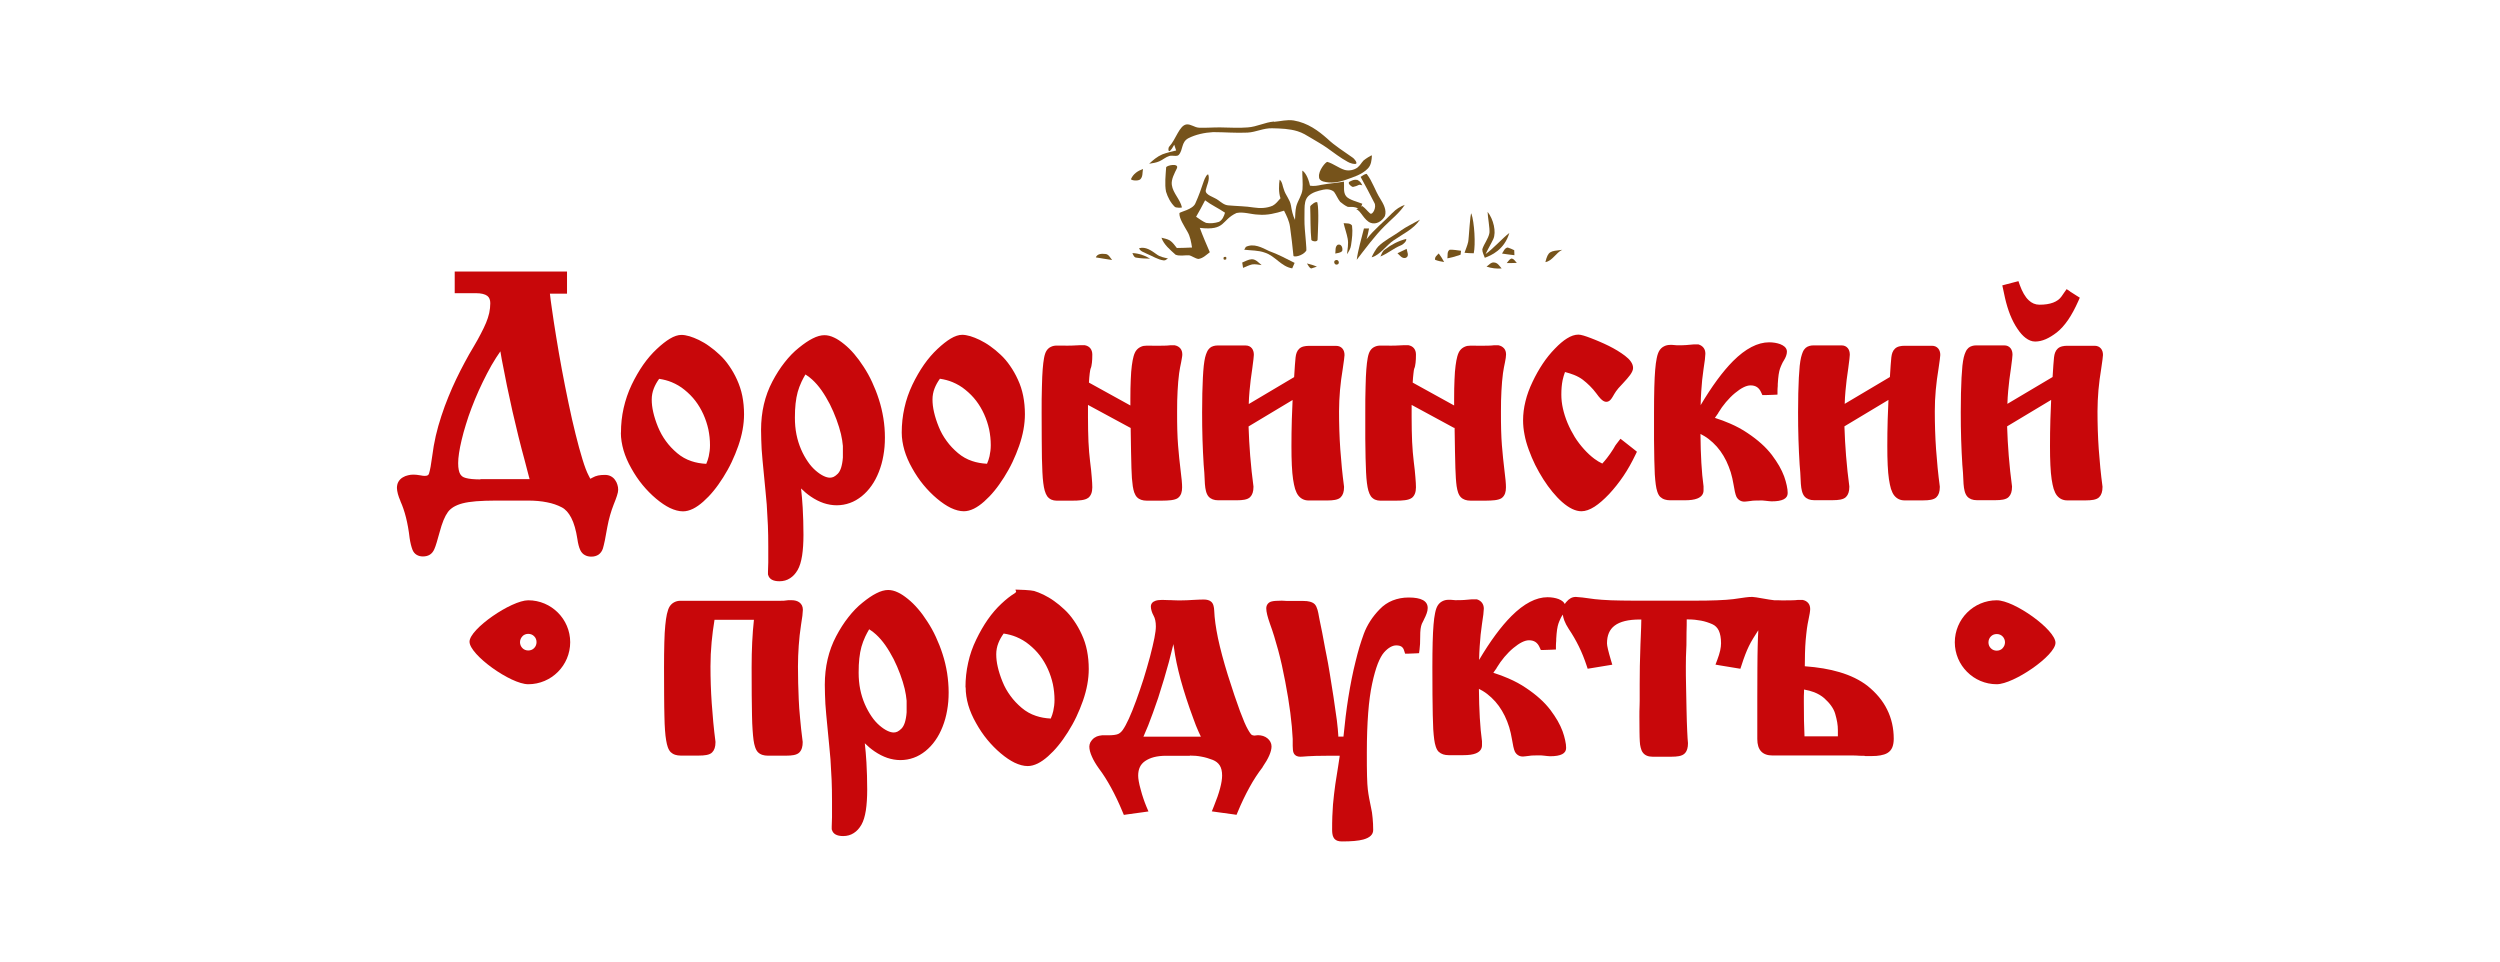 <?xml version="1.0" encoding="UTF-8"?>
<svg xmlns="http://www.w3.org/2000/svg" id="_Слой_1" data-name="Слой 1" viewBox="0 0 260 100">
  <defs>
    <style>
      .cls-1 {
        fill: #c8070a;
      }

      .cls-1, .cls-2 {
        fill-rule: evenodd;
        stroke-width: 0px;
      }

      .cls-2 {
        fill: #76531b;
      }
    </style>
  </defs>
  <g>
    <path class="cls-1" d="m139.18,76.61h.54c.14-1.43.3-2.78.5-4.03.22-1.38.47-2.64.76-3.79h0c.13-.53.26-1.03.4-1.5.14-.47.3-.93.46-1.38h0c.17-.46.4-.91.67-1.33.27-.42.6-.83.97-1.21.39-.41.85-.72,1.35-.92.51-.2,1.06-.31,1.67-.31,1.32,0,1.98.36,1.98,1.09,0,.19-.04.38-.11.57-.03.09-.07.19-.12.3h0c-.04.09-.1.21-.17.35h0s-.01.03-.01.03h0c-.11.21-.18.34-.2.4h0c-.06.15-.1.32-.13.53-.03.22-.04.48-.04.79,0,.58-.02,1.03-.07,1.37l-.05.36-.36.02-.75.03h-.34s-.1-.31-.1-.31c-.05-.19-.14-.32-.26-.41h0c-.13-.09-.32-.14-.56-.14-.2,0-.4.06-.6.17h0c-.22.12-.45.31-.67.56h0c-.23.26-.44.65-.65,1.17-.21.55-.41,1.24-.59,2.09-.18.84-.32,1.85-.41,3.03-.09,1.19-.14,2.56-.14,4.1,0,1.03,0,1.85.02,2.46.02.63.04,1.09.08,1.39h0c.04.31.08.61.14.92.06.32.12.64.19.95h0c.08.34.14.72.17,1.11.04.4.06.82.06,1.25,0,.47-.34.8-1.03.99-.51.14-1.25.2-2.22.2-.18,0-.34-.02-.47-.07h0c-.18-.07-.32-.18-.4-.34h0c-.06-.1-.1-.23-.12-.37-.02-.12-.03-.26-.03-.41,0-.47,0-.94.02-1.41.02-.46.04-.88.07-1.24.03-.36.07-.72.11-1.07.04-.36.09-.7.13-1.02h0s.06-.39.06-.39h0c.08-.52.16-1.03.23-1.45h0c.07-.43.12-.76.15-.99h0s.02-.15.02-.15h-1.4c-.81,0-1.45.02-1.91.05h0l-.56.04c-.15,0-.23.01-.25.01-.14,0-.26-.03-.37-.08h0c-.14-.07-.25-.18-.31-.33-.04-.09-.06-.2-.07-.33-.01-.12-.02-.24-.02-.39v-.72h0c-.04-.82-.12-1.73-.25-2.73-.13-.99-.3-2.07-.53-3.25-.22-1.17-.46-2.25-.73-3.25-.27-1-.55-1.92-.86-2.76h0c-.12-.35-.22-.66-.28-.91-.07-.28-.1-.5-.1-.68s.05-.33.15-.46c.1-.13.24-.22.42-.26.11-.03.25-.05.43-.06.17-.01.37-.02.6-.02h.03c.16.01.35.02.57.03.19,0,.47,0,.84,0h.82c.26,0,.48.02.66.07.23.06.41.15.54.29h0c.11.13.2.31.27.56.06.2.11.46.16.76h0s.03.14.06.31l.16.78c.03.14.07.31.11.54.03.16.08.41.14.75l.16.86h0c.04.22.09.48.16.81.09.44.2,1.04.32,1.79.12.72.25,1.54.39,2.45h0c.15,1,.27,1.81.35,2.44.08.67.13,1.19.15,1.57v.02s0,.08,0,.12h0ZM58.97,28.73v1.81h-1.78c.05.46.12.99.21,1.59.12.84.26,1.8.44,2.88.18,1.1.37,2.23.59,3.4.21,1.13.44,2.29.69,3.48.25,1.19.49,2.28.74,3.26.24.99.49,1.87.72,2.63h0c.23.75.44,1.3.63,1.66.12.23.18.35.18.35,0,0,.02,0,.05-.02.06-.02.13-.06.21-.11.15-.09.34-.16.56-.21.2-.04.43-.06.7-.06.22,0,.42.04.6.13.18.09.34.22.46.4.11.15.19.31.24.49.06.17.08.35.08.54,0,.14-.04.35-.13.62-.08.24-.19.55-.34.91h0c-.14.35-.26.72-.37,1.1-.11.39-.21.8-.29,1.24h0c-.09.54-.18.99-.25,1.36h0c-.08.38-.15.67-.21.87h0c-.09.27-.24.48-.45.63-.21.14-.46.21-.75.21-.25,0-.48-.05-.67-.16-.21-.11-.36-.28-.47-.5-.08-.16-.14-.34-.19-.54-.05-.19-.09-.4-.12-.62h0c-.14-.92-.35-1.66-.64-2.22-.27-.52-.6-.89-.99-1.09h0c-.44-.23-.95-.41-1.53-.52-.58-.12-1.25-.18-1.98-.18h-3.33c-.79,0-1.47.03-2.05.07-.58.05-1.05.12-1.43.22h0c-.35.09-.66.22-.92.37-.24.15-.44.32-.59.52h0c-.16.22-.32.51-.46.85-.15.36-.28.78-.41,1.26h0c-.11.41-.21.76-.3,1.05-.09.3-.17.54-.25.71h0c-.22.51-.61.76-1.19.76-.25,0-.47-.06-.65-.17h0c-.2-.12-.34-.3-.43-.52h0c-.06-.16-.12-.34-.17-.55-.05-.2-.09-.42-.13-.67h0c-.09-.8-.22-1.51-.38-2.15h0c-.16-.63-.35-1.19-.57-1.67v-.02c-.13-.29-.21-.54-.27-.75-.06-.24-.1-.45-.1-.62,0-.24.05-.46.15-.64.11-.19.26-.35.47-.47h0c.17-.1.34-.17.53-.21.18-.05.37-.07.56-.07s.43.02.7.07c.12.02.21.04.3.05.07,0,.13.01.18.01.15,0,.26-.02.33-.07.05-.03.09-.09.12-.18h0c.11-.35.22-.95.33-1.8h0c.09-.71.21-1.41.37-2.11h0c.16-.68.35-1.37.58-2.06.23-.7.47-1.36.73-1.99.26-.64.53-1.26.82-1.86.28-.58.57-1.16.88-1.73.3-.57.61-1.11.93-1.64h0c.28-.47.53-.92.74-1.33.22-.41.4-.8.55-1.15.14-.33.25-.68.33-1.02.07-.34.11-.68.11-1.02s-.1-.6-.31-.76c-.24-.18-.64-.28-1.18-.28h-2.21v-2.25h11.68v.44Zm-9.01,21.1h5.12l-.07-.25c-.04-.15-.09-.35-.16-.61h0c-.08-.33-.17-.67-.27-1.04h0c-.46-1.67-.88-3.39-1.28-5.14-.4-1.76-.77-3.57-1.12-5.43h0c-.04-.24-.08-.51-.14-.82-.15.22-.3.44-.45.67h0c-.33.51-.64,1.06-.94,1.64h0c-.3.58-.59,1.17-.86,1.77-.27.6-.51,1.19-.74,1.79-.23.6-.43,1.18-.6,1.75-.17.55-.32,1.08-.44,1.6h0c-.12.5-.21.95-.27,1.36-.06.4-.09.74-.09,1.04s.02.52.06.71c.04.18.08.32.15.43.06.1.13.18.22.25.09.07.21.12.36.16h0c.16.05.37.08.63.11.25.02.55.04.9.04h0Zm14.62-4.83c0-.88.09-1.73.28-2.57.19-.83.46-1.63.83-2.41.37-.77.77-1.46,1.2-2.08.44-.63.91-1.17,1.41-1.64.5-.47.96-.83,1.36-1.07.45-.27.85-.4,1.21-.4.24,0,.52.05.84.14.3.09.62.22.98.39h0c.36.18.73.39,1.08.65.36.25.72.55,1.07.88.37.34.7.73,1,1.17.3.43.57.9.81,1.43.24.53.43,1.09.55,1.69.12.61.18,1.24.18,1.91,0,.51-.05,1.05-.15,1.6-.1.55-.25,1.11-.45,1.69h0c-.2.57-.43,1.13-.69,1.68-.26.55-.56,1.08-.88,1.59h0c-.33.52-.66.99-1,1.4-.34.42-.7.79-1.06,1.11-.37.33-.73.58-1.07.75-.37.18-.72.27-1.05.27-.42,0-.87-.12-1.36-.35-.45-.22-.93-.54-1.44-.97-.5-.42-.97-.9-1.4-1.42-.43-.52-.82-1.1-1.17-1.73h0c-.36-.63-.63-1.26-.81-1.87-.18-.63-.28-1.24-.28-1.84h0Zm3.97-5.6c-.24.33-.42.66-.55.99-.15.38-.22.77-.22,1.16,0,.42.05.86.16,1.33.11.48.27.98.49,1.52h0c.22.53.49,1.02.82,1.47.33.46.73.88,1.18,1.26h0c.44.37.93.65,1.48.83h0c.47.16.98.25,1.54.28.11-.25.2-.51.26-.78h0c.08-.36.13-.75.13-1.16,0-.56-.06-1.1-.17-1.64h0c-.12-.54-.29-1.06-.52-1.57-.23-.51-.51-.98-.83-1.4h0c-.32-.42-.7-.8-1.12-1.14h0c-.41-.34-.86-.6-1.34-.8-.41-.17-.84-.28-1.3-.35h0Zm14.76,11.4c.07.63.13,1.29.17,1.99.05.89.08,1.84.08,2.83,0,.84-.05,1.56-.14,2.16-.1.63-.25,1.12-.46,1.49h0c-.22.38-.48.67-.8.87-.32.21-.69.31-1.1.31-.66,0-1.05-.22-1.17-.65l-.02-.06v-.28c.01-.21.02-.53.03-.96,0-.35,0-.92,0-1.7s-.01-1.48-.04-2.17c-.03-.71-.07-1.43-.12-2.16h0c-.04-.41-.08-.87-.13-1.42-.05-.49-.1-1.04-.16-1.66h0c-.05-.57-.1-1.09-.15-1.56-.04-.47-.07-.85-.09-1.12-.02-.29-.03-.62-.04-.97-.01-.36-.02-.7-.02-1.02,0-1.87.39-3.55,1.18-5.05h0c.39-.74.81-1.4,1.27-1.98.46-.59.95-1.1,1.48-1.52h0c.53-.43,1-.75,1.42-.96.46-.24.88-.35,1.24-.35.32,0,.66.08,1.01.25.33.15.67.38,1.04.68h0c.36.29.71.63,1.05,1.03.33.39.66.83.98,1.33.32.49.62,1.02.88,1.59.26.56.5,1.16.7,1.79h0c.21.64.36,1.29.47,1.96.11.67.16,1.34.16,2.02s-.05,1.28-.16,1.88c-.1.59-.26,1.16-.47,1.69h0c-.21.53-.46,1.01-.76,1.43-.3.43-.64.79-1.02,1.1-.39.31-.8.55-1.23.7h0c-.44.16-.9.24-1.38.24-.45,0-.91-.08-1.36-.23-.44-.15-.89-.38-1.33-.68-.38-.26-.71-.54-1.01-.84h0Zm.45-11.85c-.15.25-.28.5-.4.75-.17.36-.3.72-.4,1.07h0c-.1.36-.17.76-.22,1.2-.05.44-.07.93-.07,1.47,0,.61.05,1.19.16,1.74.11.55.27,1.06.48,1.55.21.49.45.91.71,1.29h0c.25.37.53.68.82.93.29.25.57.44.83.56.23.11.45.17.65.17.13,0,.26-.03.39-.09.14-.07.28-.18.43-.33h0c.13-.14.24-.33.33-.6.09-.29.16-.65.19-1.08v-1.2c-.03-.38-.1-.8-.2-1.24-.11-.47-.27-.97-.47-1.52-.2-.54-.43-1.07-.68-1.57-.26-.5-.54-.98-.86-1.44h0c-.31-.44-.64-.82-.98-1.13h0c-.23-.21-.46-.39-.7-.53h0Zm10.02,6.04c0-.88.09-1.73.28-2.57.18-.83.46-1.63.83-2.41.37-.77.77-1.46,1.2-2.08.44-.63.91-1.17,1.41-1.64.5-.47.96-.83,1.36-1.07.45-.27.85-.4,1.21-.4.24,0,.52.05.84.14.3.09.62.22.98.39h0c.36.18.73.39,1.09.65.36.25.72.55,1.07.88.37.34.7.73,1,1.17.3.43.57.9.81,1.43.25.53.43,1.09.55,1.69.12.61.18,1.24.18,1.91,0,.51-.05,1.05-.15,1.6-.1.55-.25,1.11-.45,1.69h0c-.2.57-.43,1.13-.69,1.68-.26.55-.56,1.08-.88,1.59h0c-.33.52-.66.99-1,1.4-.34.42-.7.79-1.06,1.11-.37.33-.73.58-1.07.75-.37.18-.72.27-1.05.27-.42,0-.88-.12-1.36-.35-.45-.22-.93-.54-1.44-.97-.5-.42-.97-.9-1.4-1.42-.43-.52-.82-1.1-1.17-1.73h0c-.36-.63-.63-1.26-.81-1.87-.18-.63-.28-1.24-.28-1.84h0Zm3.97-5.6c-.24.33-.42.66-.55.99-.15.38-.22.77-.22,1.16,0,.42.05.86.16,1.33.11.48.27.98.49,1.52h0c.21.53.49,1.02.82,1.47.33.46.73.88,1.18,1.26h0c.44.37.93.65,1.48.83h0c.47.16.98.25,1.54.28.11-.25.2-.51.26-.78h0c.08-.36.13-.75.13-1.16,0-.56-.06-1.1-.17-1.64h0c-.12-.54-.29-1.06-.52-1.57-.23-.51-.51-.98-.83-1.4h0c-.32-.42-.7-.8-1.12-1.14h0c-.41-.34-.86-.6-1.34-.8-.41-.17-.84-.28-1.3-.35h0Zm19.8,5.1l-4.4-2.38v1.3c0,.93.02,1.78.05,2.53.04.75.09,1.44.17,2.06.08.63.14,1.17.17,1.61.04.45.06.81.06,1.07,0,.52-.15.89-.44,1.11h-.01c-.15.11-.38.19-.7.23-.27.04-.61.05-1.02.05h-1.54c-.2,0-.38-.04-.55-.11h0c-.17-.08-.32-.2-.43-.35h0c-.1-.15-.19-.34-.26-.59-.06-.21-.11-.48-.15-.8h0c-.04-.3-.07-.68-.09-1.12-.02-.41-.04-.9-.05-1.46-.01-.55-.02-1.22-.02-2.01,0-.95-.01-1.86-.01-2.71,0-.99,0-1.89.03-2.69.02-.77.04-1.38.08-1.83.04-.47.08-.85.14-1.16.06-.34.15-.59.25-.75h0c.12-.19.27-.33.47-.42.18-.09.39-.13.61-.13h.22s.13,0,.13,0h.16s0,0,0,0h.29s.1.01.18.01c.18,0,.38,0,.6-.01.22,0,.51-.02.85-.04h.03s.37,0,.37,0h.07c.25.05.45.15.59.33h0c.13.17.2.38.2.64,0,.34-.01.63-.04.86-.03.26-.07.47-.14.61h0c-.03.07-.05.23-.09.5-.03.25-.06.57-.08.95l4.31,2.38v-.69c0-.75.01-1.42.04-2.01.02-.58.06-1.06.11-1.44.05-.39.11-.71.18-.96.08-.29.18-.51.31-.66h0c.13-.16.29-.27.47-.35h0c.17-.08.37-.11.58-.11h.21s.13,0,.13,0h.13s.01,0,.01,0c.11,0,.2,0,.27.01.05,0,.13,0,.23,0,.35,0,.63,0,.85-.01.24,0,.44-.02.61-.04h.03s.02,0,.02,0h.43c.25.05.45.16.59.33.14.17.2.38.2.63,0,.08-.01.2-.04.35-.02.14-.05.29-.08.45h0c-.04.17-.07.35-.11.54-.04.2-.07.41-.1.61h0c-.07.56-.13,1.17-.16,1.84-.04.65-.05,1.36-.05,2.13s0,1.43.02,1.98c.02.57.04,1.09.08,1.55.04.47.08.91.12,1.32.04.44.09.86.14,1.25h0c.05.41.09.77.12,1.06.03.31.04.55.04.74,0,.24-.03.45-.09.62h0c-.08.22-.2.38-.37.5-.15.1-.38.17-.69.21-.26.03-.6.05-.99.05h-1.53c-.44,0-.79-.12-1.02-.36-.12-.12-.21-.29-.29-.5-.06-.18-.11-.39-.15-.65-.03-.24-.06-.51-.09-.83-.02-.3-.04-.65-.05-1.06-.01-.38-.02-.95-.04-1.69-.01-.67-.03-1.5-.04-2.48h0Zm12.34-2.48l4.7-2.79c.03-.52.06-.93.08-1.24.03-.37.05-.64.07-.81h0c.02-.19.06-.35.11-.49.06-.16.15-.3.26-.4h0c.12-.12.27-.2.47-.25.16-.04.34-.06.54-.06h2.84c.28,0,.5.1.66.29.14.17.21.39.21.67,0,.07-.02.23-.05.48-.03.27-.08.56-.13.92h0c-.13.76-.22,1.5-.29,2.24-.06.74-.1,1.48-.1,2.21,0,1.33.04,2.64.13,3.94.09,1.31.22,2.61.39,3.89v.04s0,.02,0,.02c0,.46-.11.81-.34,1.04h0c-.13.14-.34.23-.61.28-.21.04-.48.06-.8.06h-1.94c-.42,0-.79-.17-1.06-.51h0c-.13-.16-.24-.39-.34-.69-.08-.27-.15-.61-.21-1h0c-.06-.39-.1-.87-.13-1.46-.03-.59-.04-1.25-.04-1.99,0-.88.01-1.81.04-2.78.02-.68.05-1.35.08-2.02l-4.58,2.75c.03,1.03.09,2.05.17,3.06.09,1.09.2,2.16.34,3.18v.04s0,.02,0,.02c0,.46-.11.81-.34,1.04h0c-.13.14-.34.23-.6.28-.21.04-.48.06-.8.06h-1.93c-.43,0-.77-.13-1-.39h0c-.12-.14-.21-.33-.27-.57-.05-.2-.09-.44-.11-.73h0c-.02-.44-.04-.83-.06-1.18-.02-.34-.05-.62-.07-.86v-.02c-.05-.79-.09-1.64-.12-2.57-.03-.93-.04-1.87-.04-2.83,0-1.44.03-2.64.08-3.6.02-.48.06-.89.09-1.23.04-.36.09-.65.14-.87h0c.06-.23.12-.42.19-.56.08-.19.19-.33.3-.43h0c.1-.09.23-.16.38-.2.13-.04.27-.06.42-.06h2.92c.28,0,.5.1.66.3.13.17.2.39.2.67,0,.06-.01.21-.04.46-.01.13-.06.46-.12.94h0c-.13.82-.22,1.61-.29,2.37-.04.45-.07.89-.08,1.32h0Zm21.31,2.48l-4.39-2.38v1.3c0,.93.02,1.78.05,2.53.04.75.09,1.44.17,2.06.08.63.14,1.17.17,1.61.04.45.06.81.06,1.07,0,.52-.15.89-.44,1.11h-.01c-.15.11-.38.19-.7.23-.27.04-.61.05-1.02.05h-1.54c-.2,0-.38-.04-.55-.11h0c-.17-.08-.32-.2-.43-.35h0c-.1-.15-.19-.34-.26-.59-.06-.21-.11-.48-.15-.8h0c-.04-.3-.07-.68-.09-1.12-.02-.41-.04-.9-.05-1.46-.01-.55-.02-1.22-.03-2.01,0-.95,0-1.86,0-2.71,0-.99,0-1.89.03-2.69.02-.77.04-1.38.08-1.83.04-.47.08-.85.14-1.16.06-.34.15-.59.25-.75h0c.12-.19.27-.33.47-.42.18-.09.39-.13.61-.13h.22s.13,0,.13,0h.16s0,0,0,0h.29s.1.01.18.01c.18,0,.38,0,.6-.01.22,0,.51-.02.85-.04h.03s.37,0,.37,0h.07c.25.05.45.15.59.33h0c.13.17.2.38.2.64,0,.34-.01.63-.04.86-.03.26-.07.47-.14.61h0c-.03.07-.05.23-.08.5-.03.25-.06.57-.08.95l4.31,2.38v-.69c0-.75.01-1.42.04-2.01.02-.58.06-1.06.11-1.44.05-.39.11-.71.18-.96.08-.29.18-.51.31-.66h0c.13-.16.29-.27.47-.35h0c.17-.08.37-.11.58-.11h.21s.13,0,.13,0h.13s.01,0,.01,0c.11,0,.2,0,.27.01.05,0,.13,0,.23,0,.35,0,.63,0,.85-.01.24,0,.44-.02.61-.04h.03s.02,0,.02,0h.43c.25.05.44.16.59.33.14.17.2.38.2.63,0,.08-.01.2-.03.35-.02.14-.05.29-.08.45h0c-.04.17-.07.35-.11.54-.04.2-.07.41-.1.61h0c-.07.56-.13,1.17-.16,1.84-.04.65-.05,1.36-.05,2.13s0,1.43.02,1.98c.02.57.04,1.09.08,1.55.04.47.08.91.12,1.32.04.44.09.86.14,1.25h0c.05.41.09.77.12,1.06.03.31.04.55.04.74,0,.24-.03.45-.09.62h0c-.08.22-.2.38-.37.5-.15.1-.38.17-.69.21-.26.03-.6.05-.99.05h-1.53c-.44,0-.79-.12-1.02-.36-.12-.12-.22-.29-.29-.5-.06-.18-.11-.39-.15-.65-.03-.24-.06-.51-.08-.83-.02-.3-.04-.65-.05-1.06-.01-.38-.02-.95-.04-1.69-.01-.67-.03-1.5-.04-2.48h0Zm17.69,1.42l1.08.85.27.22-.15.31c-.38.79-.79,1.53-1.25,2.21-.46.68-.96,1.31-1.49,1.88h0c-.55.58-1.05,1.01-1.51,1.31-.5.32-.96.48-1.37.48-.61,0-1.28-.32-2.01-.96-.34-.3-.67-.65-1-1.05-.32-.39-.64-.82-.95-1.31-.31-.49-.59-.98-.85-1.5-.25-.51-.47-1.03-.67-1.58-.2-.55-.35-1.07-.44-1.57-.1-.51-.15-1-.15-1.48,0-.65.08-1.31.25-1.99.16-.67.41-1.34.74-2.03.32-.68.68-1.31,1.06-1.88.38-.57.8-1.09,1.25-1.55.45-.47.87-.83,1.26-1.07.43-.27.82-.4,1.19-.4.13,0,.31.03.54.1.21.06.46.15.75.26h0c.3.11.6.24.91.37.31.13.63.28.96.44h0c.32.16.63.33.91.5.28.17.54.35.78.53h0c.26.2.46.39.59.58h0c.17.23.25.46.25.69,0,.2-.1.44-.31.73-.17.23-.41.51-.73.85-.2.21-.36.38-.48.52-.12.14-.2.24-.25.32h0c-.07.11-.13.2-.18.28-.05.08-.11.18-.17.29-.08.13-.15.24-.22.31-.13.15-.29.22-.45.22-.18,0-.37-.11-.57-.31-.13-.13-.29-.33-.47-.58h0c-.2-.27-.42-.52-.66-.76-.23-.23-.48-.45-.74-.65-.25-.19-.56-.36-.91-.5-.28-.11-.59-.21-.94-.3-.1.26-.18.55-.25.86-.09.45-.13.94-.13,1.48,0,.47.05.95.16,1.44.11.5.27,1,.48,1.51h0c.22.52.47,1,.75,1.46.28.45.61.88.97,1.28h0c.35.39.71.72,1.07.99h0c.27.2.55.37.83.5.17-.18.33-.38.49-.58.22-.28.44-.6.65-.93h0s.01-.02.01-.02h0c.03-.05.08-.13.15-.25v-.02c.06-.08.11-.15.15-.21.04-.06.1-.13.17-.22l.27-.35.35.27Zm7.97-3.76c1.17-1.98,2.3-3.51,3.37-4.59,1.31-1.31,2.57-1.96,3.77-1.96.21,0,.41.02.6.05.19.03.37.08.54.14h0c.19.08.34.16.45.26.17.15.25.32.25.52,0,.14-.03.3-.09.46-.05.14-.13.3-.23.46h0c-.08.12-.15.25-.21.39-.07.14-.13.3-.19.46-.05.15-.1.36-.14.62-.04.27-.07.6-.09.97h0c0,.15,0,.29-.02.43-.01.11-.01.2-.01.26v.42l-.42.02-.85.03h-.3s-.12-.26-.12-.26c-.11-.26-.26-.45-.44-.57-.18-.12-.4-.18-.67-.18-.44,0-.98.27-1.62.8h0c-.34.28-.65.6-.94.94-.29.34-.56.72-.8,1.12v.02c-.12.17-.23.33-.35.5.56.18,1.09.37,1.58.59.67.29,1.28.62,1.82.99h0c.54.36,1.02.73,1.43,1.1.43.38.79.78,1.1,1.18h0c.3.4.55.78.76,1.14.21.37.38.73.51,1.08h0c.12.34.21.65.27.94.07.3.1.57.1.8,0,.58-.55.86-1.65.86h-.03s-.27-.02-.27-.02h0c-.08,0-.19-.02-.36-.04-.12-.01-.23-.02-.32-.03h0c-.07,0-.14,0-.19,0-.23,0-.43,0-.59.01-.16,0-.31.02-.43.04h0c-.15.02-.29.04-.42.05-.12.01-.2.02-.23.02-.18,0-.35-.04-.49-.13-.15-.09-.26-.21-.35-.38h0c-.06-.13-.11-.3-.16-.52-.04-.19-.09-.44-.14-.75h0c-.07-.44-.17-.86-.29-1.27-.13-.4-.28-.79-.46-1.17h0c-.18-.37-.39-.72-.62-1.04-.23-.32-.49-.61-.78-.88h0c-.28-.26-.57-.49-.89-.68-.13-.08-.27-.15-.4-.22.02,2.19.12,4,.32,5.45v.04s0,.02,0,.02v.36c0,.39-.22.68-.66.85-.3.12-.73.18-1.29.18h-1.53c-.21,0-.39-.03-.55-.08-.19-.06-.34-.15-.47-.27-.13-.12-.23-.31-.31-.55h0c-.07-.2-.12-.45-.16-.74-.04-.28-.07-.64-.1-1.06-.02-.41-.04-.91-.05-1.49-.01-.56-.02-1.26-.03-2.09,0-1,0-1.96,0-2.87,0-1.98.04-3.46.12-4.41.04-.48.09-.89.16-1.21.07-.36.17-.63.28-.8h0c.12-.19.28-.34.48-.44.19-.1.41-.15.64-.15.05,0,.12,0,.21,0,.05,0,.14.01.25.02h.01c.09.01.16.02.22.02.06,0,.1,0,.15,0,.27,0,.53,0,.79-.02.26-.02.54-.04.81-.07h.03s.01,0,.01,0h.46c.23.07.41.19.54.36h0c.12.16.18.37.18.61,0,.12-.02.33-.05.61-.03.23-.08.56-.14.98h0c-.11.73-.19,1.51-.24,2.33-.03.45-.05.91-.06,1.4h0Zm14.99-.15l4.7-2.79c.03-.52.06-.93.08-1.24.03-.37.05-.64.07-.81h0c.02-.19.06-.35.11-.49.06-.16.15-.3.26-.4h0c.12-.12.27-.2.47-.25.16-.04.34-.06.54-.06h2.84c.28,0,.5.1.66.29.14.17.21.39.21.67,0,.07-.02.23-.05.48-.03.27-.08.56-.13.92h0c-.13.76-.22,1.5-.29,2.24-.07.74-.1,1.48-.1,2.21,0,1.33.04,2.64.13,3.94.09,1.31.22,2.61.39,3.89v.04s0,.02,0,.02c0,.46-.11.81-.34,1.04h0c-.13.14-.34.23-.6.28-.21.04-.48.06-.8.06h-1.94c-.42,0-.79-.17-1.06-.51h0c-.13-.16-.24-.39-.34-.69-.08-.27-.15-.61-.21-1h0c-.06-.39-.1-.87-.13-1.46-.03-.59-.04-1.25-.04-1.99,0-.88.01-1.81.04-2.78.02-.68.05-1.35.08-2.02l-4.58,2.75c.03,1.03.09,2.05.17,3.06.09,1.09.2,2.16.34,3.18v.04s0,.02,0,.02c0,.46-.11.81-.34,1.04h0c-.13.14-.34.23-.6.28-.21.04-.48.06-.8.06h-1.92c-.43,0-.77-.13-1-.39h0c-.12-.14-.21-.33-.27-.57-.05-.2-.09-.44-.11-.73h0c-.02-.44-.04-.83-.06-1.18-.02-.34-.05-.62-.07-.86v-.02c-.05-.79-.09-1.64-.12-2.57-.03-.93-.04-1.87-.04-2.83,0-1.44.03-2.64.08-3.6.03-.48.06-.89.09-1.23.04-.36.09-.65.14-.87h0c.06-.23.12-.42.18-.56.08-.19.19-.33.3-.43h0c.11-.09.23-.16.38-.2.13-.04.27-.06.43-.06h2.92c.28,0,.5.1.66.3.13.17.2.39.2.67,0,.06-.01.21-.04.46-.01.13-.06.46-.12.94h0c-.13.82-.22,1.61-.29,2.37-.04.45-.07.89-.08,1.32h0Zm16.92,0l4.7-2.79c.03-.52.06-.93.08-1.24.03-.37.05-.64.07-.81h0c.02-.19.06-.35.11-.49.06-.16.15-.3.26-.4h0c.12-.12.27-.2.47-.25.16-.04.34-.06.54-.06h2.84c.28,0,.5.1.66.29.14.17.21.39.21.67,0,.07-.02.23-.05.48-.03.27-.07.56-.13.92h0c-.13.76-.22,1.5-.29,2.24-.06.74-.1,1.48-.1,2.21,0,1.33.04,2.64.13,3.94.09,1.31.22,2.61.39,3.89v.04s0,.02,0,.02c0,.46-.11.81-.34,1.04h0c-.13.14-.34.23-.6.28-.21.04-.48.06-.8.06h-1.94c-.42,0-.79-.17-1.06-.51h0c-.13-.16-.24-.39-.34-.69-.08-.27-.15-.61-.21-1h0c-.06-.39-.1-.87-.13-1.46-.03-.59-.04-1.25-.04-1.99,0-.88.01-1.81.04-2.78.02-.68.05-1.35.08-2.02l-4.58,2.75c.03,1.03.09,2.05.17,3.06.09,1.09.2,2.16.34,3.18v.04s0,.02,0,.02c0,.46-.11.81-.34,1.04h0c-.13.14-.34.23-.6.28-.21.04-.48.06-.8.06h-1.92c-.43,0-.77-.13-1-.39h0c-.12-.14-.21-.33-.27-.57-.05-.2-.09-.44-.11-.73h0c-.02-.44-.04-.83-.06-1.18-.02-.34-.05-.62-.07-.86v-.02c-.05-.79-.09-1.64-.12-2.57-.03-.93-.04-1.87-.04-2.83,0-1.44.03-2.64.08-3.6.03-.48.06-.89.09-1.23.04-.36.09-.65.14-.87h0c.06-.23.12-.42.19-.56.08-.19.19-.33.3-.43h0c.11-.09.23-.16.38-.2.13-.04.27-.06.42-.06h2.92c.28,0,.5.1.66.3.13.17.2.39.2.67,0,.06-.01.21-.04.46-.02.13-.06.46-.12.94h0c-.13.82-.22,1.61-.29,2.37-.04.45-.07.89-.08,1.32h0Zm6.49-11.7l.72.46.32.2-.15.34c-.34.77-.7,1.43-1.06,1.96-.38.55-.77.99-1.18,1.31h0c-.4.31-.78.54-1.14.7-.39.17-.76.25-1.11.25s-.67-.13-1-.38c-.29-.22-.58-.54-.86-.97-.28-.41-.52-.88-.74-1.42-.21-.53-.39-1.12-.54-1.77h0s-.19-.89-.19-.89l-.09-.41.41-.11.88-.23.39-.1.13.38c.26.72.57,1.26.93,1.6h0c.32.31.7.47,1.13.47,1.12,0,1.89-.29,2.29-.86h0s.29-.42.29-.42l.24-.34.35.23Zm-136.86,34.16h-4.09c-.13.79-.23,1.56-.3,2.31-.08.85-.12,1.7-.12,2.53,0,1.25.04,2.53.13,3.83.09,1.3.21,2.64.39,4.01v.03s0,.03,0,.03c0,.46-.11.81-.34,1.04h0c-.13.14-.33.23-.6.28h0c-.21.04-.48.06-.79.06h-1.9c-.2,0-.38-.03-.55-.08-.19-.06-.34-.15-.47-.27h0c-.12-.12-.23-.3-.31-.53-.07-.19-.12-.42-.17-.71h0c-.05-.28-.09-.63-.12-1.06-.03-.4-.05-.89-.06-1.46-.01-.57-.03-1.29-.03-2.16,0-.95-.01-1.92-.01-2.88s.01-1.83.03-2.59c.02-.74.05-1.35.1-1.81h0c.05-.48.1-.87.17-1.17h0c.08-.34.17-.61.28-.78h0c.13-.2.29-.35.49-.45.19-.1.41-.15.64-.15h10.41c.24,0,.43,0,.55-.03h0c.07-.01.16-.02.25-.03.11,0,.22,0,.34,0,.34,0,.62.08.82.23h0c.24.18.36.44.36.77,0,.12-.02.33-.05.62-.03.26-.08.58-.14.94h0c-.11.72-.19,1.44-.24,2.16-.05.72-.08,1.44-.08,2.17,0,1.16.03,2.3.08,3.43h0c.02.57.07,1.22.14,1.95.06.71.15,1.53.27,2.46v.03s0,.02,0,.02c0,.21-.02.4-.07.56h0c-.05.19-.14.35-.26.48-.13.14-.34.24-.61.29-.21.04-.48.06-.8.06h-1.89c-.2,0-.39-.03-.55-.08h0c-.19-.06-.34-.15-.47-.28-.12-.12-.22-.3-.3-.54-.07-.2-.12-.44-.16-.72-.04-.28-.07-.63-.1-1.07-.03-.41-.05-.9-.06-1.49-.01-.57-.02-1.27-.03-2.11,0-.99-.01-1.94-.01-2.88,0-1.85.08-3.51.24-4.96h0Zm11.54,12.84c.07.63.13,1.29.17,1.99.05.89.08,1.84.08,2.83,0,.84-.05,1.56-.14,2.16-.1.63-.25,1.12-.46,1.49h0c-.22.38-.48.67-.8.87-.32.21-.69.31-1.1.31-.66,0-1.05-.22-1.17-.65l-.02-.06v-.28c.01-.21.02-.53.03-.96,0-.35,0-.92,0-1.7s-.01-1.48-.04-2.17c-.03-.71-.07-1.43-.12-2.16h0c-.04-.41-.08-.87-.13-1.42-.05-.49-.1-1.04-.16-1.66h0c-.06-.57-.1-1.09-.15-1.56-.04-.47-.07-.85-.09-1.12-.02-.29-.03-.62-.04-.97-.01-.36-.02-.7-.02-1.02,0-1.87.39-3.55,1.18-5.05h0c.39-.74.81-1.4,1.27-1.98.46-.59.95-1.1,1.48-1.52h0c.53-.43,1-.75,1.42-.96.46-.24.88-.35,1.24-.35.32,0,.66.08,1.01.25.33.15.67.38,1.04.68h0c.36.29.71.63,1.05,1.03.34.39.66.83.98,1.33.32.49.62,1.02.88,1.59.26.56.5,1.16.7,1.79h0c.21.64.36,1.29.47,1.96.1.67.16,1.34.16,2.02s-.05,1.28-.16,1.88c-.1.59-.26,1.16-.47,1.69h0c-.21.53-.46,1.01-.76,1.43-.3.43-.64.79-1.02,1.1-.39.31-.8.55-1.23.7h0c-.44.16-.9.24-1.38.24-.45,0-.91-.08-1.36-.23-.44-.15-.89-.38-1.33-.68-.38-.26-.71-.54-1.01-.84h0Zm.45-11.85c-.15.25-.28.5-.4.75-.17.36-.3.72-.4,1.07h0c-.1.36-.17.76-.22,1.2-.05.44-.07.93-.07,1.47,0,.61.05,1.19.16,1.74.11.55.27,1.06.48,1.55.21.48.45.91.71,1.29h0c.25.37.53.68.82.93.29.25.57.44.83.56.23.11.45.17.65.17.13,0,.26-.03.39-.09.14-.07.28-.18.43-.33h0c.13-.14.24-.33.33-.6.09-.29.16-.65.19-1.08v-1.2c-.03-.38-.1-.8-.2-1.24-.11-.47-.27-.97-.47-1.52-.2-.54-.43-1.07-.68-1.57-.26-.5-.54-.98-.86-1.44h0c-.31-.44-.64-.82-.98-1.13h0c-.23-.21-.46-.39-.7-.53h0Zm10.02,6.04c0-.88.09-1.73.28-2.57.18-.83.46-1.63.84-2.41.37-.77.77-1.46,1.2-2.08.44-.63.91-1.17,1.41-1.64.5-.47.96-.83,1.36-1.07.45-.27-.14-.4.22-.4.24,0,1.52.05,1.83.14.3.09.62.22.98.39h0c.36.18.73.39,1.09.65.36.25.72.55,1.07.88.37.34.7.73,1,1.17.3.43.57.9.81,1.43.25.53.43,1.09.55,1.69.12.61.18,1.24.18,1.91,0,.51-.05,1.05-.15,1.6-.1.55-.25,1.11-.45,1.69h0c-.2.57-.43,1.13-.69,1.68-.26.55-.56,1.08-.88,1.59h0c-.33.52-.66.99-1,1.4-.34.42-.7.79-1.06,1.11-.37.33-.73.58-1.07.75-.37.18-.72.27-1.05.27-.42,0-.87-.12-1.36-.35-.45-.22-.93-.54-1.44-.97-.5-.42-.97-.9-1.4-1.42-.43-.52-.82-1.1-1.17-1.73h0c-.36-.63-.63-1.26-.81-1.87-.18-.63-.27-1.24-.27-1.84h0Zm3.97-5.6c-.24.33-.42.66-.55.99-.15.38-.22.77-.22,1.16,0,.42.05.86.16,1.33.11.48.27.98.49,1.52h0c.21.53.49,1.02.82,1.47.33.46.73.88,1.18,1.26h0c.44.37.93.65,1.48.83h0c.47.16.98.25,1.54.28.11-.25.2-.51.26-.78h0c.08-.36.13-.75.13-1.16,0-.56-.06-1.1-.17-1.64h0c-.12-.54-.29-1.06-.52-1.57-.23-.51-.51-.98-.83-1.4h0c-.32-.42-.7-.8-1.12-1.14h0c-.41-.34-.86-.6-1.34-.8-.41-.17-.84-.28-1.3-.35h0Zm19.37,12.71h-2.49c-.46,0-.88.05-1.24.14-.35.09-.66.23-.93.41h0c-.24.17-.43.38-.54.62h0c-.12.25-.18.55-.18.9,0,.15.02.35.06.58.04.25.11.53.2.85h0c.09.34.18.66.28.94.09.28.2.56.31.83l.22.52-.56.08-1.67.23-.33.05-.13-.31c-.38-.92-.78-1.76-1.19-2.51-.41-.75-.83-1.42-1.27-2h0c-.33-.46-.57-.87-.73-1.24-.18-.4-.27-.75-.27-1.05,0-.14.04-.28.1-.42h0c.06-.11.14-.22.24-.33.12-.13.27-.22.44-.3h0c.16-.06.34-.1.54-.12h.04s.62,0,.62,0c.48,0,.83-.05,1.03-.14.09-.04.17-.1.25-.17.08-.07.15-.15.22-.25h0c.19-.27.4-.66.63-1.16.23-.51.49-1.14.76-1.89.27-.75.53-1.5.77-2.25.24-.77.46-1.54.67-2.31.2-.76.35-1.41.46-1.95.1-.51.15-.91.15-1.2,0-.47-.08-.85-.24-1.13h0c-.09-.17-.16-.32-.2-.47h0c-.05-.17-.08-.32-.08-.46,0-.29.16-.5.48-.61.17-.06.41-.09.7-.09.04,0,.27,0,.63.02h.34s0,.01,0,.01c.27.01.49.02.64.02.13,0,.25,0,.34,0,.41,0,.83-.02,1.28-.05h0c.22-.01.43-.02.62-.03.2,0,.36-.01.47-.01.32,0,.58.07.75.21.13.1.22.25.27.45.04.14.06.31.07.51h0c.03.79.16,1.73.39,2.85.24,1.12.58,2.4,1.03,3.85h0c.25.79.48,1.49.68,2.09.22.65.42,1.2.58,1.65.17.45.32.83.46,1.16.13.31.26.56.36.74h0c.1.18.19.32.27.43.06.07.1.12.13.14h0s.09.04.14.05c.05.01.1.02.17.02.04,0,.07-.02.12-.02h0c.07-.01.15-.02.23-.02.18,0,.36.03.52.08.17.05.32.14.45.24.13.11.24.23.31.37h0c.08.15.12.31.12.47,0,.54-.31,1.25-.93,2.15v.02c-.48.62-.94,1.32-1.36,2.09-.43.78-.84,1.63-1.22,2.55l-.13.31-.33-.05-1.68-.23-.56-.08.21-.52c.29-.71.51-1.34.65-1.88.14-.52.21-.97.21-1.33,0-.43-.08-.79-.25-1.05-.16-.25-.4-.44-.72-.57h0c-.39-.15-.78-.27-1.18-.34-.4-.08-.8-.11-1.21-.11h0Zm-4.85-1.99h5.99c-.08-.16-.16-.32-.23-.49-.19-.42-.38-.89-.56-1.41h0c-.54-1.45-.97-2.79-1.31-4.02-.33-1.23-.57-2.34-.7-3.35h0c-.01-.06-.03-.15-.05-.28v-.1c-.14.57-.29,1.19-.47,1.87-.3,1.11-.67,2.36-1.12,3.75h0c-.38,1.12-.73,2.08-1.04,2.87-.18.45-.35.85-.5,1.18h0Zm34.91-7.95c1.17-1.98,2.3-3.51,3.38-4.59,1.31-1.31,2.57-1.96,3.76-1.96.21,0,.41.02.6.05.19.03.37.08.54.14h0c.19.08.34.16.45.26.09.08.16.17.2.26.05-.08.1-.16.17-.23.13-.16.28-.28.43-.37.17-.1.36-.14.55-.14.11,0,.34.02.69.06.31.04.73.1,1.27.17.44.05,1.01.09,1.7.12.67.02,1.49.04,2.46.04h6.09c.98,0,1.8-.01,2.47-.04.69-.03,1.25-.06,1.7-.12.53-.08.96-.14,1.26-.18.35-.04.41-.05.72-.05s1.67.29,2.3.35h.31s0,0,0,0h.16s.01,0,.01,0c.11,0,.2,0,.28.01.05,0,.12,0,.22,0,.35,0,.63,0,.85-.01.24,0,.44-.02.61-.04h.03s.02,0,.02,0h.43c.25.05.45.16.59.33.14.17.2.38.2.63,0,.1-.02.25-.05.45-.03.18-.08.41-.13.67-.06.26-.11.57-.16.91-.04.34-.09.74-.13,1.21h0c-.03.39-.06.84-.07,1.34-.01.39-.02.84-.02,1.36,1.36.1,2.56.3,3.6.61,1.16.34,2.13.82,2.91,1.42h0c.91.73,1.6,1.55,2.05,2.47.46.92.69,1.94.69,3.05,0,.33-.05.62-.14.86h0c-.11.28-.29.48-.53.62-.19.11-.43.19-.72.24-.26.05-.56.07-.91.07h-.65s-.08-.02-.15-.03c-.07,0-.18,0-.31,0-.09,0-.23,0-.41-.02-.15,0-.26-.01-.35-.01h-8.43c-1.06,0-1.59-.57-1.59-1.71v-4.36c0-.99,0-2,.01-3,0-.91.02-1.67.03-2.28.01-.61.04-1.13.06-1.58v-.09c-.19.3-.37.58-.53.84-.18.29-.33.57-.45.82-.12.25-.25.54-.37.86-.13.33-.26.71-.39,1.12l-.12.36-.37-.06-1.7-.28-.52-.09.19-.5c.13-.36.24-.68.3-.97.06-.28.09-.53.09-.75,0-.55-.08-.99-.24-1.33h0c-.15-.3-.37-.52-.66-.65h0c-.36-.16-.75-.29-1.16-.37h0c-.42-.08-.87-.13-1.36-.13h-.15c0,.4,0,.84-.02,1.34-.01.55-.01.99-.01,1.3v.02c-.02.49-.04.91-.05,1.27,0,.33-.01.64-.01.94,0,.62,0,1.26.02,1.94.01.74.03,1.59.05,2.54.02.91.04,1.66.07,2.25h0c.03.6.05,1.01.08,1.25v.03s0,.02,0,.02c0,.21-.02.39-.07.56-.06.2-.14.35-.27.48h0c-.14.14-.34.23-.6.28-.21.04-.48.06-.8.06h-1.94c-.47,0-.81-.15-1.02-.44h0c-.1-.13-.17-.31-.22-.52-.05-.18-.08-.4-.09-.65h0c-.01-.23-.03-.57-.03-1.02,0-.48-.01-1-.01-1.54,0-.37,0-.75.02-1.15,0-.18,0-.35.01-.49,0-.09,0-.22,0-.39v-1.41c0-1.19.02-2.43.07-3.73h0s0-.14.01-.35c0-.19.02-.44.03-.73.01-.32.03-.66.04-1.03,0-.26.01-.53.02-.82h-.15c-1.19,0-2.07.21-2.63.64-.53.4-.79,1.01-.79,1.84,0,.26.14.84.41,1.75l.14.47-.49.08-1.7.28-.37.06-.12-.36c-.22-.66-.48-1.32-.79-1.95-.31-.63-.66-1.24-1.06-1.83h0c-.2-.31-.36-.61-.46-.88-.08-.21-.13-.42-.16-.61l-.05.08h0c-.08.12-.15.25-.21.39-.07.14-.13.3-.19.46-.05.15-.1.36-.14.62-.04.27-.07.6-.09.97h0c0,.15,0,.29-.02.43,0,.11-.01.2-.01.26v.42l-.42.02-.85.03h-.3s-.12-.26-.12-.26c-.11-.26-.26-.45-.44-.57-.18-.12-.4-.18-.67-.18-.44,0-.98.27-1.62.8h0c-.34.28-.65.6-.94.94-.29.35-.56.72-.8,1.12v.02c-.12.17-.23.33-.35.5.56.18,1.09.37,1.58.59.67.29,1.28.62,1.82.99h0c.54.36,1.02.73,1.43,1.1.43.38.79.78,1.1,1.18h0c.3.4.55.78.76,1.14.21.37.38.73.51,1.08h0c.12.34.21.65.27.94.07.3.1.57.1.8,0,.58-.55.86-1.65.86h-.03s-.27-.02-.27-.02h0c-.08,0-.19-.02-.36-.04-.12-.01-.23-.02-.32-.03h0c-.07,0-.14,0-.19,0-.23,0-.43,0-.59.01-.16,0-.31.02-.43.04h0c-.15.02-.29.04-.42.05-.12.01-.2.02-.23.02-.19,0-.35-.04-.49-.13-.15-.09-.26-.21-.35-.38h0c-.06-.13-.11-.3-.16-.52-.04-.19-.09-.44-.14-.75h0c-.07-.44-.17-.86-.29-1.27-.12-.4-.28-.79-.46-1.17h0c-.18-.37-.39-.72-.62-1.04-.23-.32-.49-.61-.78-.88h0c-.28-.26-.57-.49-.89-.68-.13-.08-.27-.15-.4-.22.02,2.19.12,4,.32,5.45v.04s0,.02,0,.02v.36c0,.39-.22.68-.65.85-.3.12-.73.18-1.29.18h-1.53c-.21,0-.39-.03-.56-.08-.18-.06-.34-.15-.47-.27-.13-.12-.23-.31-.31-.55h0c-.07-.2-.12-.45-.16-.74-.04-.28-.07-.64-.1-1.06-.02-.41-.04-.91-.05-1.49-.01-.56-.02-1.26-.03-2.09,0-1-.01-1.96-.01-2.87,0-1.98.04-3.46.12-4.41.04-.48.09-.89.16-1.21.07-.36.17-.63.28-.8h0c.12-.19.28-.34.48-.44.19-.1.41-.15.64-.15.05,0,.12,0,.21,0,.05,0,.14.01.25.02h.01c.09.01.16.02.22.02.06,0,.1,0,.15,0,.27,0,.53,0,.79-.02.26-.02.53-.04.81-.07h.03s.01,0,.01,0h.46c.23.07.41.19.54.36h0c.12.16.19.37.19.61,0,.12-.02.33-.05.61-.03.23-.08.56-.14.98h0c-.11.73-.19,1.51-.24,2.33-.03.45-.05.91-.06,1.4h0Zm33.87,7.92h3.32s.14,0,.14,0v-.02s0,0,0,0c0-.14,0-.34,0-.61s-.02-.55-.07-.83c-.05-.28-.12-.58-.21-.89h0c-.08-.28-.22-.55-.41-.82-.19-.27-.44-.54-.73-.8h0c-.29-.25-.64-.46-1.05-.62-.31-.12-.66-.21-1.05-.28v.21c-.02.26-.02.6-.02,1.02,0,1.5.02,2.71.07,3.65h0Z"></path>
    <path class="cls-1" d="m48.83,66.74c0-1.33,4.35-4.31,6.11-4.31,1.2,0,2.29.49,3.08,1.28h0s0,0,0,0c.79.79,1.28,1.88,1.28,3.08s-.49,2.3-1.28,3.09h0c-.79.79-1.88,1.28-3.08,1.28-1.84,0-6.11-3.07-6.11-4.42h0Zm5.5-.56c-.15.15-.25.37-.25.61s.1.46.25.61h0c.15.16.37.25.61.25s.46-.09.61-.25h0c.16-.16.25-.38.25-.62s-.09-.46-.25-.61h0c-.15-.16-.37-.25-.61-.25s-.46.09-.61.25h0Z"></path>
    <path class="cls-1" d="m213.77,66.85c0,1.33-4.35,4.31-6.11,4.31-1.2,0-2.29-.49-3.08-1.28h0s0,0,0,0c-.79-.79-1.28-1.88-1.28-3.08s.49-2.3,1.28-3.09h0c.79-.79,1.88-1.28,3.08-1.28,1.84,0,6.11,3.07,6.11,4.42h0Zm-5.5.56c.15-.15.25-.37.25-.61s-.1-.46-.25-.61h0c-.15-.16-.37-.25-.61-.25s-.46.09-.61.25h0c-.16.16-.25.38-.25.62s.09.46.25.61h0c.15.16.37.25.61.25s.46-.09.61-.25h0Z"></path>
  </g>
  <g>
    <path class="cls-2" d="m132.5,12.67c.71-.06,1.35-.25,2.05-.14,1.47.25,2.57,1.08,3.5,1.9.75.72,1.7,1.3,2.58,1.93.27.17.53.57.41.66-.12.1-.64-.04-.88-.19-.79-.43-1.45-.96-2.16-1.46-.53-.37-1.11-.69-1.67-1.03-.43-.26-.86-.53-1.38-.69-.83-.26-1.75-.29-2.64-.31-.91-.03-1.67.4-2.56.45-1.2.06-2.39-.05-3.59-.05-.9.05-1.81.25-2.56.63-.77.4-.54,1.22-1.01,1.74-.18.2-.67.02-.98.11-.39.12-.66.39-1.03.55-.32.15-.71.2-1.07.26.4-.37.82-.74,1.38-.98.45-.17.94-.28,1.43-.4-.07-.2-.14-.4-.2-.6-.71,1.32-.65.3-.53.21.7-.74,1.06-2.23,1.81-2.32.45-.05.83.32,1.3.34.74.03,1.48-.04,2.22-.03.95.01,1.9.08,2.85,0,.96-.07,1.77-.53,2.72-.61Z"></path>
    <path class="cls-2" d="m141.81,16.69c.19-.16.8-.57.87-.52-.03.47-.07.99-.42,1.35-.61.64-1.49.89-2.3,1.18-.75.27-1.58.39-2.36.17-.21-.06-.43-.22-.42-.46-.1-.65.72-1.63.88-1.57.63.19,1.15.63,1.78.83.44.12.94.03,1.32-.23.35-.3.35-.42.65-.75Z"></path>
    <path class="cls-2" d="m117.63,18.61c.24-.54.69-.83,1.24-1.04-.07.39,0,.79-.27,1.07-.22.23-1.04.12-.97-.03Z"></path>
    <path class="cls-2" d="m121.28,17.41c.03-.22,1.36-.48,1.12.09-.24.5-.62,1.17-.53,1.74.12.85.86,1.48,1.05,2.32,0,.07-.6.06-.73-.04-.45-.43-.74-1-.92-1.58-.16-.77-.04-1.77.01-2.54Z"></path>
    <path class="cls-2" d="m135.43,17.74c.27.13.62.68.81,1.57.4.07.8,0,1.2-.09.77-.14,1.56-.19,2.33-.33.05.5-.1,1.09.22,1.51.3.39,1.22.59,1.69.79-.11.16-.07.48-.2.63-.64-.48-1.24-.21-1.38-.34-.29-.14-.46-.29-.72-.49-.26-.32-.4-.71-.64-1.04-.29-.26-.75-.31-1.13-.22-.55.12-1.12.27-1.53.65-.37.36-.4.88-.41,1.35,0,.7-.03,1.39.03,2.09.03.52.21,2.14.15,2.26-.41.56-1.28.68-1.33.53-.09-.89-.23-2.14-.36-3.03-.08-.59-.35-1.14-.62-1.67-.86.27-1.76.5-2.68.41-.76-.02-1.51-.32-2.26-.17-1.62.74-1.09,1.86-3.82,1.55.28.77.71,1.77,1.04,2.53-.36.27-.7.63-1.18.7-.32-.03-.7-.33-.98-.38-.46-.02-.97.11-1.4-.06-.57-.52-1.22-1.04-1.47-1.77.3.08.61.13.88.29.3.2.5.51.72.78.53,0,1.06-.03,1.58-.05-.09-.56-.18-1.14-.48-1.65-.34-.61-.87-1.38-.83-1.92.04-.15,1.41-.36,1.67-1.05.34-.75.61-1.52.87-2.3.08-.25.37-.83.47-.64.16.55-.16,1.06-.27,1.59-.1.52.86.71,1.3,1.05.32.23.64.52,1.07.54.88.08,1.76.08,2.63.22.65.1,1.35.08,1.96-.19.34-.18.56-.5.81-.77-.21-.62-.17-1.41-.09-1.94.29.22.31.72.43.99.19.66.63,1.03.75,1.71.08.51.19,1.02.42,1.49.03-.47.02-.95.13-1.41.16-.61.59-1.14.65-1.78.05-.64-.03-1.29-.02-1.93Zm-11.04,4.8c.34.22.66.48,1.04.64.45.08.92.03,1.35-.11.36-.2.52-.6.62-.95-.67-.46-1.43-.8-2.07-1.29-.3.58-.61,1.16-.94,1.72Z"></path>
    <path class="cls-2" d="m141.5,18.4c.2-.13.39-.29.63-.32.61.78.88,1.75,1.41,2.58.33.54.7,1.17.49,1.82-.32.54-.91.9-1.47.7-.7-.25-1.06-1.32-1.51-1.41.11-.06.52-.28.63-.34.4.3.43.43.8.76.27.24.72-.67.45-1.1-.46-.91-.94-1.81-1.43-2.7Z"></path>
    <path class="cls-2" d="m140.31,18.92c.32-.16.49-.27.86-.21.29.15.39.32.51.57-.16-.07-.33-.06-.33-.06-.24.11-.37.17-.63.22-.12.02-.59-.34-.41-.52Z"></path>
    <path class="cls-2" d="m144.82,22.14c.35-.38.8-.66,1.28-.84-.57.87-1.4,1.5-2.12,2.23-.97.96-2.05,2.41-2.88,3.49.12-.97.52-2.32.75-3.26.13,0,.4,0,.53,0-.07.37-.15.75-.25,1.11.78-1.02,1.8-1.8,2.68-2.73h0Z"></path>
    <path class="cls-2" d="m136.26,21.49c0-.14.69-.66.75-.41.18.84.05,2.97.02,3.83,0,.31-.63.18-.65.03-.11-.92-.08-2.52-.12-3.45Z"></path>
    <path class="cls-2" d="m154.71,22.03c.61.77.93,2.1.59,2.84-.25.53-.55,1.02-.8,1.55.68-.44,1.82-1.71,2.47-2.19-.52,1.76-1.9,2.34-2.55,2.58-.1-.29-.27-.58-.26-.89.19-.59.62-1.07.74-1.69.06-.43-.19-1.77-.19-2.2Z"></path>
    <path class="cls-2" d="m153.02,22.2c.32.92.45,3.22.25,4.14-.32,0-.64-.02-.96-.05.13-.38.29-.74.38-1.13.08-.35.19-2.93.33-2.97Z"></path>
    <path class="cls-2" d="m145.67,23.99c.63-.44,1.25-.72,2.01-1.15-.67,1-1.8,1.5-2.76,2.17-.67.44-1.45,1.56-2.27,1.75.1-.26.48-.93.69-1.13.68-.67,1.56-1.07,2.33-1.63Z"></path>
    <path class="cls-2" d="m139.74,23.21c.3.04.67-.04.87.25.09.68,0,1.36-.1,2.03-.04.35-.23.66-.42.95.05-.54.17-1.08.07-1.61-.1-.55-.3-1.07-.42-1.61Z"></path>
    <path class="cls-2" d="m156.21,26.37c.16-.23.27-.58.59-.63.24.07.46.18.68.28,0,.13.01.39.02.52-.43-.05-.86-.1-1.29-.17Z"></path>
    <path class="cls-2" d="m162.47,25.98c-.65.3-1.02,1.16-1.75,1.28.29-1.16.49-1.13,1.75-1.28Z"></path>
    <path class="cls-2" d="m144.03,25.95c.66-.51,1.41-.9,2.21-1.1.09.2-.28.55-.49.64-.99.42-1.21.76-2.19,1.19.13-.26.21-.56.46-.72Z"></path>
    <path class="cls-2" d="m149.25,27.02c-.06-.3.2-.47.38-.66.21.28.4.58.56.89-.32-.05-.64-.11-.94-.23Z"></path>
    <path class="cls-2" d="m139.11,25.46c.4-.14.56.32.48.64-.18.21-.48.21-.72.27.05-.31-.05-.69.24-.91Z"></path>
    <path class="cls-2" d="m118.46,25.82c.68-.21,1.3.25,1.83.63.34.26.77.34,1.18.43-.18.09-.25.23-.45.2-.6-.07-1.18-.46-1.73-.68-.3-.16-.69-.24-.83-.58Z"></path>
    <path class="cls-2" d="m129.56,25.68c.83-.41,1.69.07,2.43.43.92.33,1.78.79,2.65,1.23-.09.19-.17.38-.25.57-1.14-.18-1.77-1.29-2.83-1.63-.69-.26-1.44-.22-2.16-.31.04-.07.12-.21.16-.28Z"></path>
    <path class="cls-2" d="m156.7,27.36c.15-.16.26-.38.47-.47.28,0,.4.28.58.45-.35.02-.7.02-1.05.02Z"></path>
    <path class="cls-2" d="m145.33,26.34c.32-.16.64-.31.96-.46.04.31.31.75-.08.93-.39.13-.63-.26-.88-.48Z"></path>
    <path class="cls-2" d="m150.77,25.97c.4-.01.79.06,1.18.11-.01.1-.04.3-.05.41-.44.16-.9.29-1.37.38.05-.31-.07-.7.24-.9Z"></path>
    <path class="cls-2" d="m154.61,27.72c.24-.16.46-.47.78-.42.37.02.56.37.78.62-.53.04-1.06-.02-1.56-.19Z"></path>
    <path class="cls-2" d="m117.78,26.32c.65.03,1.28.24,1.83.58-.47-.01-.94-.02-1.4-.1-.26,0-.36-.29-.44-.48Z"></path>
    <path class="cls-2" d="m113.96,26.78c.15-.39.6-.41.96-.37.38,0,.53.39.74.63-.57-.09-1.13-.17-1.69-.27Z"></path>
    <path class="cls-2" d="m127.27,26.74c.24-.08.32,0,.25.24-.24.08-.32,0-.25-.24Z"></path>
    <path class="cls-2" d="m129.2,27.3c.32-.13.63-.32.98-.34.43-.01.72.37,1.03.61-.33-.04-.66-.12-.99-.07-.33.08-.63.23-.94.36-.02-.14-.06-.42-.09-.56Z"></path>
    <path class="cls-2" d="m138.93,27.05c.29-.1.45.39.14.46-.29.1-.46-.39-.14-.46Z"></path>
    <path class="cls-2" d="m135.93,27.4c.35.08.69.19,1.03.33-.19.07-.39.13-.59.19-.23-.07-.31-.34-.44-.51Z"></path>
  </g>
</svg>
